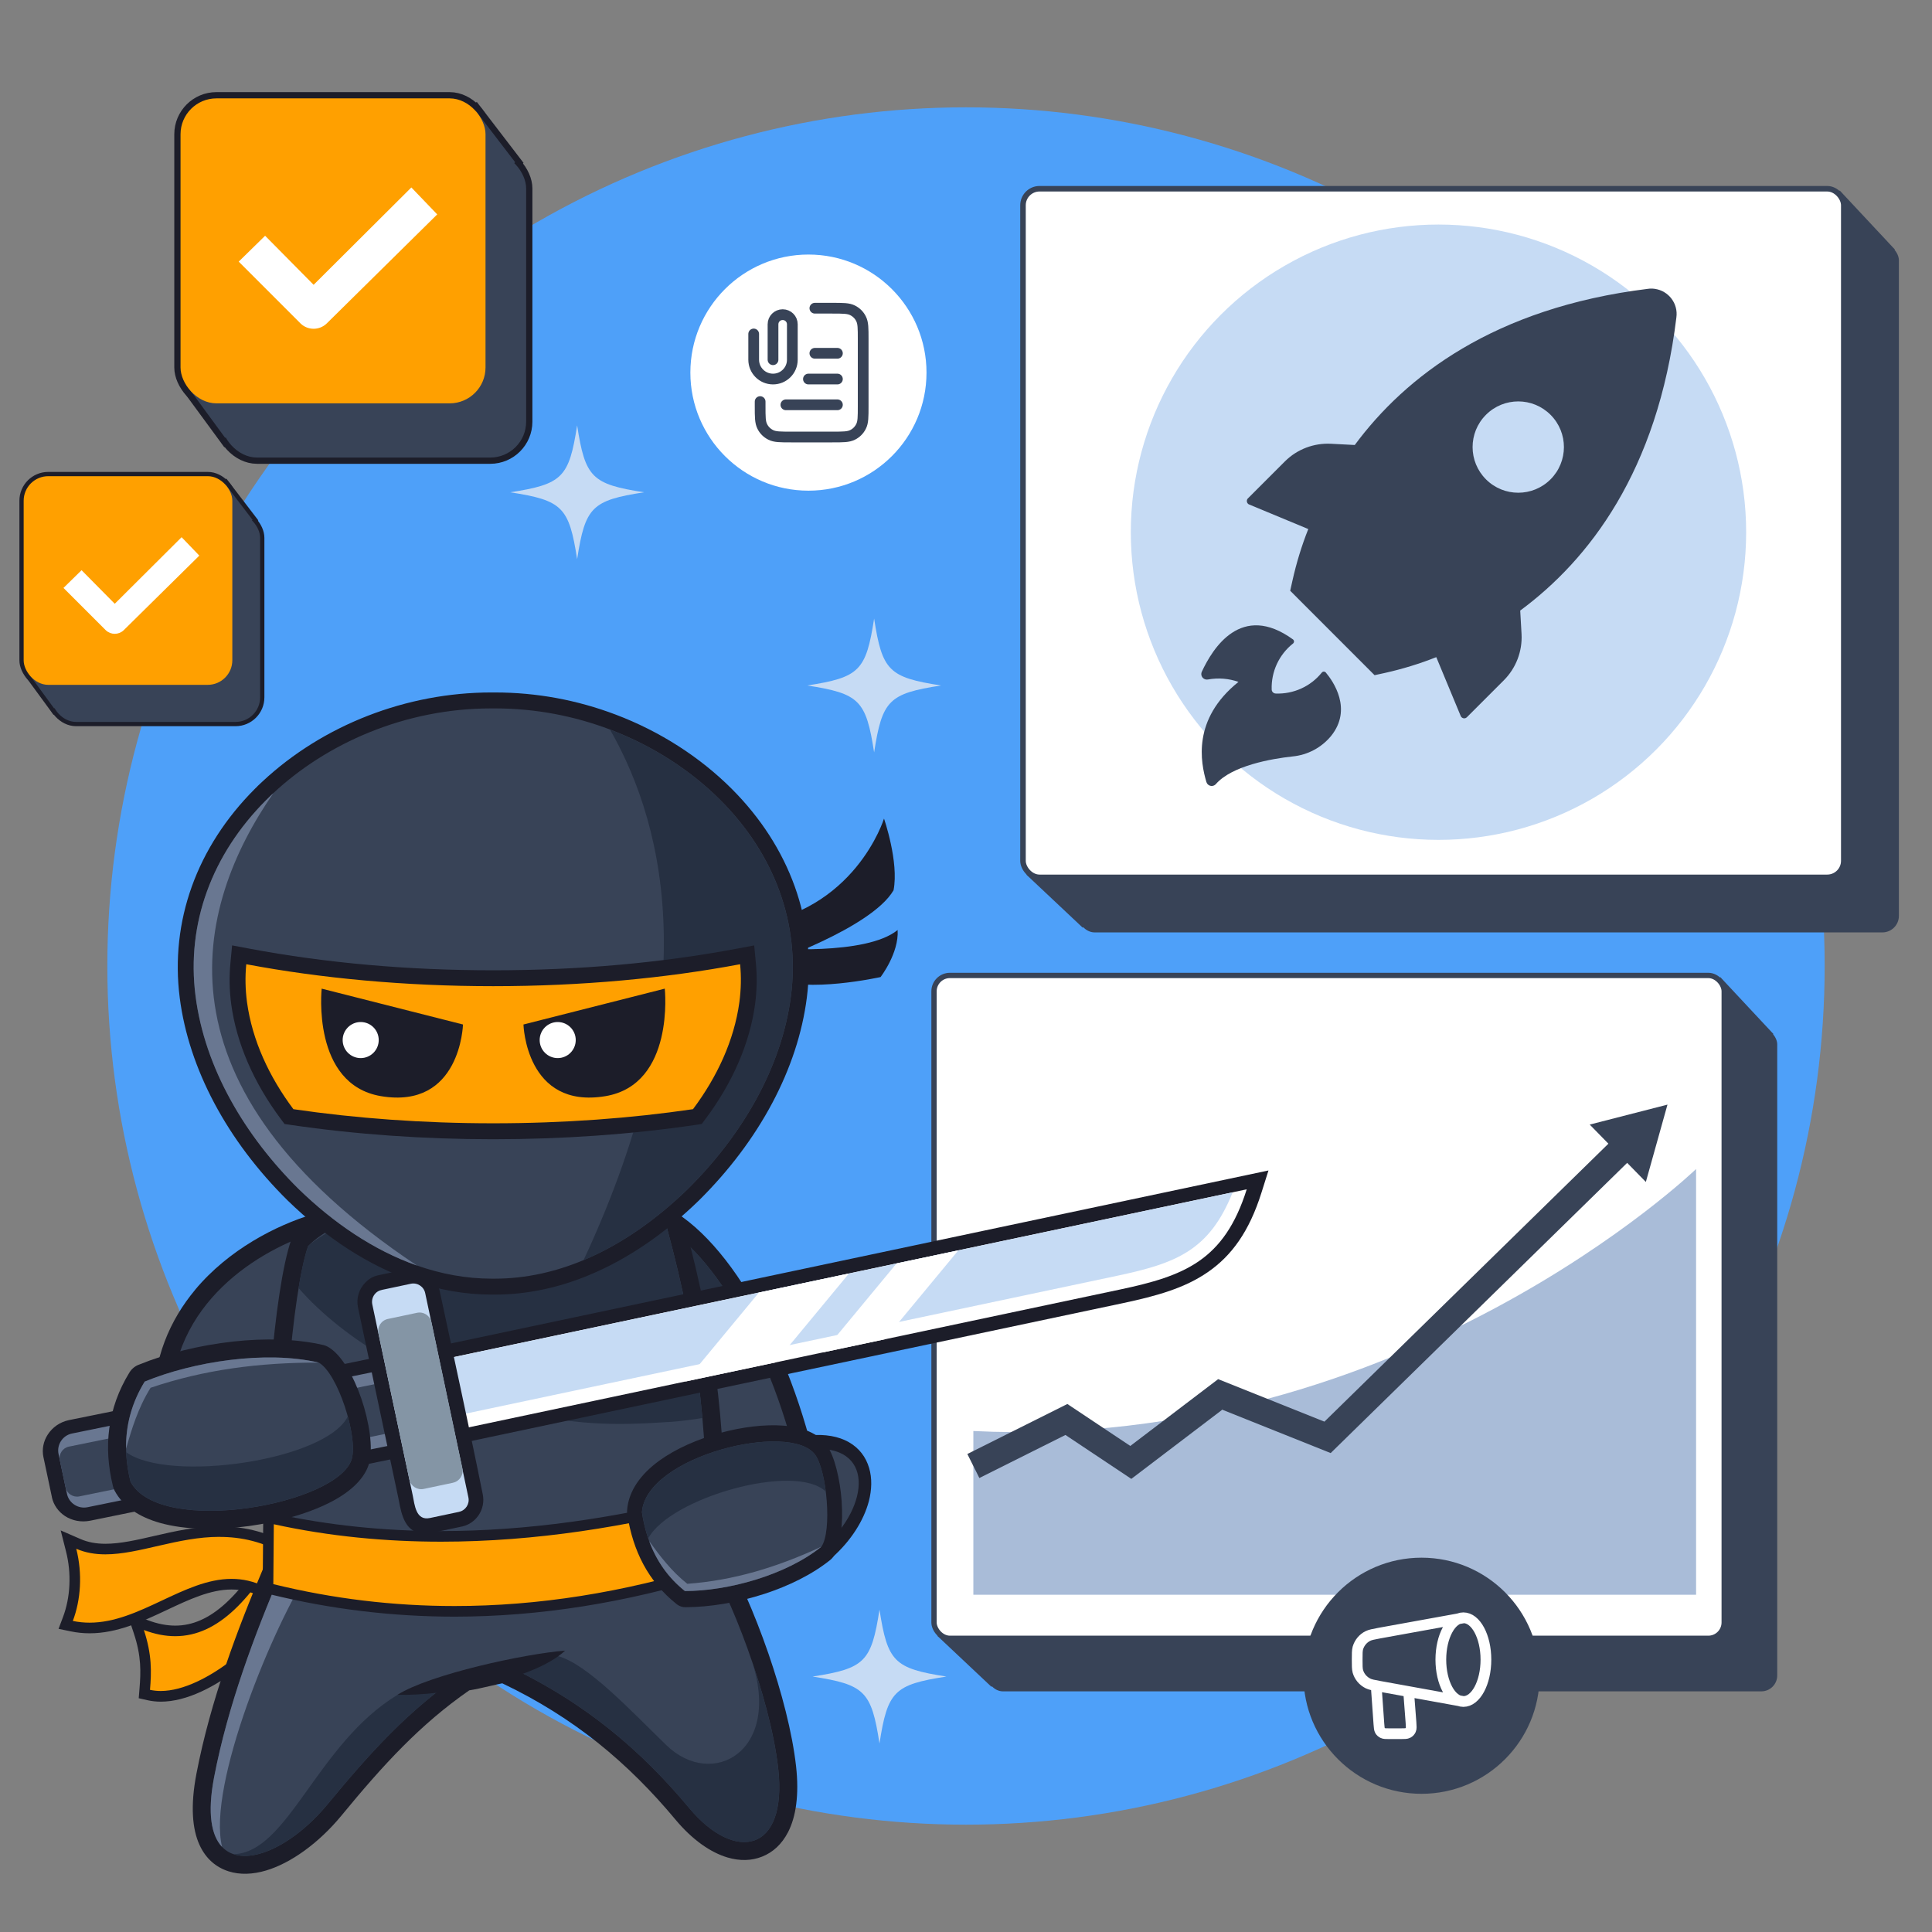 <?xml version="1.0" encoding="UTF-8"?>
<svg xmlns="http://www.w3.org/2000/svg" id="Layer_2" data-name="Layer 2" viewBox="0 0 360 360">
  <rect x="0" y="0" width="360" height="360" fill="#808080" stroke="none"/>
  <defs>
    <style>
      .cls-1, .cls-2, .cls-3, .cls-4, .cls-5, .cls-6, .cls-7, .cls-8, .cls-9, .cls-10, .cls-11, .cls-12, .cls-13, .cls-14, .cls-15, .cls-16, .cls-17 {
        stroke-width: 0px;
      }

      .cls-1, .cls-15 {
        fill: #384357;
      }

      .cls-2, .cls-10 {
        fill: #ffa000;
      }

      .cls-3 {
        fill: #697791;
      }

      .cls-3, .cls-5, .cls-6, .cls-10, .cls-11, .cls-13, .cls-14, .cls-15, .cls-17 {
        fill-rule: evenodd;
      }

      .cls-4 {
        fill: #4ea0f9;
      }

      .cls-18 {
        stroke-width: 2.33px;
      }

      .cls-18, .cls-9, .cls-19, .cls-20, .cls-21, .cls-22 {
        fill: none;
      }

      .cls-18, .cls-21 {
        stroke: #1c1d29;
      }

      .cls-6 {
        fill: #263042;
      }

      .cls-7 {
        fill: #a9bcd8;
      }

      .cls-8, .cls-11 {
        fill: #1c1d29;
      }

      .cls-19 {
        stroke-width: 5px;
      }

      .cls-19, .cls-23, .cls-24 {
        stroke-miterlimit: 10;
      }

      .cls-19, .cls-23, .cls-24, .cls-22 {
        stroke: #384357;
      }

      .cls-12, .cls-14, .cls-23, .cls-24 {
        fill: #fff;
      }

      .cls-13, .cls-16 {
        fill: #c6dbf4;
      }

      .cls-23 {
        stroke-width: .99px;
      }

      .cls-20 {
        stroke: #fff;
      }

      .cls-20, .cls-22 {
        stroke-linecap: round;
        stroke-linejoin: round;
        stroke-width: 2px;
      }

      .cls-24 {
        stroke-width: 1.03px;
      }

      .cls-21 {
        stroke-width: 1.59px;
      }

      .cls-17 {
        fill: #8495a5;
      }
    </style>
  </defs>
  <g id="Layer_2-2" data-name="Layer 2">
    <circle class="cls-4" cx="180" cy="180" r="160"></circle>
    <g>
      <rect class="cls-1" x="183.92" y="191.64" width="147.24" height="123.52" rx="2.96" ry="2.96"></rect>
      <polygon class="cls-1" points="320.56 182.08 330.45 192.67 184.74 314.31 174.65 304.81 320.56 182.08"></polygon>
      <rect class="cls-23" x="174.04" y="181.76" width="147.24" height="123.52" rx="2.96" ry="2.96"></rect>
    </g>
    <g>
      <rect class="cls-1" x="200.89" y="45.43" width="152.94" height="128.31" rx="3.08" ry="3.08"></rect>
      <polygon class="cls-1" points="342.81 35.5 353.09 46.5 201.74 172.85 191.25 162.98 342.81 35.5"></polygon>
      <rect class="cls-24" x="190.62" y="35.17" width="152.94" height="128.31" rx="3.08" ry="3.08"></rect>
    </g>
    <path class="cls-16" d="M176.35,312.4c-9.73,1.51-10.96,2.74-12.47,12.47-1.51-9.73-2.74-10.96-12.47-12.47,9.73-1.51,10.96-2.74,12.47-12.47,1.51,9.73,2.74,10.96,12.47,12.47Z"></path>
    <path class="cls-16" d="M175.35,127.73c-9.73,1.51-10.96,2.74-12.47,12.47-1.51-9.73-2.74-10.96-12.47-12.47,9.73-1.51,10.96-2.74,12.47-12.47,1.51,9.73,2.74,10.96,12.47,12.47Z"></path>
    <path class="cls-16" d="M120.01,91.73c-9.73,1.51-10.96,2.74-12.47,12.47-1.51-9.73-2.74-10.96-12.47-12.47,9.73-1.51,10.96-2.74,12.47-12.47,1.51,9.73,2.74,10.96,12.47,12.47Z"></path>
    <g>
      <g>
        <rect class="cls-18" x="41.21" y="28.43" width="56.83" height="56.83" rx="6.69" ry="6.69"></rect>
        <polygon class="cls-18" points="95.99 30.23 88.71 20.73 35.42 72.68 41.96 81.59 95.99 30.23"></polygon>
        <g>
          <rect class="cls-18" x="33.64" y="18.33" width="56.83" height="56.83" rx="6.69" ry="6.69"></rect>
          <path class="cls-18" d="M58.44,53.07l-9.04-9.14-4.92,4.82,11.55,11.55c1.35,1.28,3.47,1.28,4.82,0l20.62-20.35-4.82-5.02-18.21,18.14Z"></path>
        </g>
      </g>
      <g>
        <rect class="cls-1" x="41.21" y="28.43" width="56.83" height="56.83" rx="6.69" ry="6.69"></rect>
        <polygon class="cls-1" points="95.99 30.23 88.71 20.73 35.42 72.68 41.96 81.59 95.99 30.23"></polygon>
        <g>
          <rect class="cls-2" x="33.64" y="18.33" width="56.83" height="56.83" rx="6.69" ry="6.69"></rect>
          <path class="cls-12" d="M58.44,53.07l-9.04-9.14-4.92,4.82,11.55,11.55c1.35,1.28,3.47,1.28,4.82,0l20.62-20.35-4.82-5.02-18.21,18.14Z"></path>
        </g>
      </g>
    </g>
    <g>
      <g>
        <rect class="cls-21" x="9.59" y="95.64" width="38.88" height="38.88" rx="4.58" ry="4.58"></rect>
        <polygon class="cls-21" points="47.06 96.87 42.09 90.37 5.63 125.92 10.09 132.01 47.06 96.87"></polygon>
        <g>
          <rect class="cls-21" x="4.41" y="88.73" width="38.88" height="38.88" rx="4.58" ry="4.58"></rect>
          <path class="cls-21" d="M21.38,112.5l-6.18-6.25-3.37,3.3,7.9,7.9c.93.87,2.37.87,3.3,0l14.11-13.92-3.3-3.43-12.46,12.41Z"></path>
        </g>
      </g>
      <g>
        <rect class="cls-1" x="9.59" y="95.64" width="38.88" height="38.88" rx="4.58" ry="4.58"></rect>
        <polygon class="cls-1" points="47.06 96.87 42.09 90.37 5.63 125.92 10.09 132.01 47.06 96.87"></polygon>
        <g>
          <rect class="cls-2" x="4.41" y="88.73" width="38.88" height="38.88" rx="4.58" ry="4.58"></rect>
          <path class="cls-12" d="M21.38,112.5l-6.18-6.25-3.37,3.3,7.9,7.9c.93.87,2.37.87,3.3,0l14.11-13.92-3.3-3.43-12.46,12.41Z"></path>
        </g>
      </g>
    </g>
    <rect class="cls-9" width="360" height="360"></rect>
    <g>
      <g>
        <path class="cls-8" d="M59.37,232.96c-5.63,1.82-12.8,5.58-17.87,11.66-3.74,4.48-6.32,10.27-6.23,17.52.03,2.38,2.47,4.43,5.76,5.87,2.21.96,4.76,1.6,7.31,1.88,2.53.28,5.02.2,7.13-.29,2.49-.57,4.34-1.66,4.68-3.32,1.04-5.18,1.75-10.25,2.08-14.89.4-5.69.21-10.6-.64-14.13-.57-2.35-1.31-3.9-2.22-4.31h0ZM36.35,240.34c6.29-7.54,15.18-12.04,21.85-14.05.37-.11.77-.16,1.18-.13.38.03.73.07,1.03.13h0c3.94.81,6.44,4.22,7.7,9.41,1.02,4.24,1.27,9.84.83,16.16-.34,4.86-1.09,10.22-2.21,15.75-.94,4.66-4.77,7.41-9.75,8.55-2.85.65-6.1.77-9.34.42-3.21-.35-6.45-1.18-9.28-2.41-5.58-2.43-9.71-6.5-9.78-11.94-.12-9.06,3.11-16.29,7.78-21.89h0Z"></path>
        <path class="cls-15" d="M59.16,229.51c-10.7,3.21-27.49,13.28-27.24,32.67.15,11.71,29.3,15.8,31.52,4.77,3.92-19.44,3.22-36.92-4.28-37.44h0Z"></path>
        <path class="cls-8" d="M121.42,223.81c6.16,1.89,12.54,8.17,18.01,17.13,5.21,8.52,9.73,19.62,12.53,31.67,1.35,5.82-1.62,10.33-6.57,13.27-2.14,1.27-4.67,2.23-7.36,2.83-2.62.59-5.41.85-8.12.75-7.69-.29-14.87-3.53-16.86-10.41-1.55-5.36-2.52-11.61-2.96-17.88-.58-8.25-.25-16.63.89-23.15,1.31-7.53,3.96-13,7.9-14.14l.2-.05c.37-.1.73-.16,1.06-.18.45-.03.88.03,1.29.16h0ZM133.7,244.44c-4.34-7.1-9.05-12.12-13.35-13.88-1.02.91-1.97,4.14-2.75,8.6-1.05,6.04-1.35,13.85-.81,21.58.41,5.85,1.3,11.61,2.7,16.46,1.05,3.64,5.63,5.38,10.66,5.57,2.14.08,4.34-.13,6.41-.59,2-.45,3.87-1.15,5.42-2.07,2.48-1.47,4.01-3.54,3.44-5.99-2.63-11.34-6.86-21.73-11.71-29.67h0Z"></path>
        <path class="cls-15" d="M120.37,227c10.7,3.21,22.86,22.85,28.31,46.36,3.16,13.63-28.57,18.08-32.42,4.77-5.51-19.05-3.39-50.6,4.11-51.13h0Z"></path>
        <path class="cls-6" d="M120.37,227c7.47,2.24,15.66,12.5,21.77,26.49-3.97-3.42-8.71-.97-11.79,5.6-1.9-17.69-15.91-31.68-9.98-32.09h0Z"></path>
        <g>
          <path class="cls-10" d="M29.95,316.08c-.77,0-1.51-.08-2.21-.24l-.84-.19.07-.86c.27-3.25.38-6.31-1.1-10.75l-.65-1.97,1.95.74c1.9.72,3.75,1.09,5.49,1.09,6.81,0,12.93-5.48,19.84-17.79l.76-1.35.91,1.25c1.78,2.45,3.33,7.89,1.02,11.79-4.54,7.63-16.33,18.28-25.23,18.28Z"></path>
          <path class="cls-8" d="M53.36,286.59c1.51,2.09,3.11,7.1.97,10.7-4.48,7.54-15.98,17.8-24.38,17.8-.69,0-1.35-.07-2-.21.28-3.33.38-6.55-1.14-11.15,2.05.78,3.99,1.15,5.84,1.15,8.09,0,14.42-7.11,20.7-18.29M53.15,282.93l-1.51,2.7c-6.71,11.95-12.56,17.28-18.98,17.28-1.63,0-3.35-.34-5.14-1.02l-3.89-1.48,1.31,3.95c1.42,4.27,1.31,7.22,1.05,10.36l-.14,1.72,1.68.38c.77.17,1.59.26,2.43.26,9.61,0,21.52-11.1,26.08-18.77,2.57-4.32.92-10.13-1.07-12.87l-1.81-2.5h0Z"></path>
        </g>
        <g>
          <path class="cls-10" d="M16.69,303.35c-1.12,0-2.24-.11-3.32-.34l-1.13-.24.41-1.08c1.47-3.89,1.7-8.57.61-12.85l-.5-1.95,1.85.8c1.49.65,3.13.96,5.03.96,2.88,0,6-.72,9.29-1.48,3.81-.88,7.75-1.78,11.97-1.78,4.75,0,9.03,1.19,13.08,3.63,4.13,2.49,4.56,8.18,2.86,12.27l-.6,1.45-1.05-1.16c-3.92-4.36-7.75-6.39-12.04-6.39s-8.21,1.9-12.5,3.92c-4.44,2.09-9.03,4.25-13.96,4.25Z"></path>
          <path class="cls-8" d="M40.91,286.38c4.02,0,8.22.87,12.56,3.49,3.73,2.25,3.91,7.53,2.46,11.04-4.5-5-8.71-6.71-12.78-6.71-8.89,0-17.14,8.16-26.46,8.16-1.03,0-2.06-.1-3.12-.32,1.49-3.94,1.82-8.79.64-13.45,1.73.75,3.54,1.04,5.42,1.04,6.32,0,13.47-3.26,21.27-3.26M40.91,284.4c-4.33,0-8.33.92-12.2,1.81-3.24.75-6.31,1.45-9.07,1.45-1.76,0-3.27-.29-4.63-.88l-3.7-1.61.99,3.91c1.04,4.09.83,8.56-.57,12.26l-.82,2.17,2.27.47c1.15.24,2.33.36,3.52.36,5.15,0,9.85-2.21,14.38-4.34,4.18-1.97,8.12-3.82,12.07-3.82,4,0,7.59,1.93,11.31,6.06l2.1,2.33,1.2-2.89c1.86-4.47,1.34-10.72-3.26-13.5-4.21-2.54-8.65-3.77-13.59-3.77h0Z"></path>
        </g>
        <path class="cls-8" d="M60.36,234.01c-1.31,4.38-2.43,12.47-3.24,22.34-.9,10.98-1.39,23.97-1.31,36.46,0,.47-.09.92-.27,1.33-2.47,5.79-4.95,11.99-7.12,18.37-2.15,6.33-4,12.84-5.24,19.31-.86,4.47-.72,7.44.08,9.18.34.73.8,1.16,1.35,1.34.77.25,1.82.16,3.03-.2,3.39-1,7.38-3.94,10.75-8.02,4-4.84,7.84-9.32,11.98-13.47,4.19-4.2,8.7-8.08,13.98-11.66.57-.38,1.21-.57,1.84-.58.34,0,1.92-.37,3.46-.73,1.67-.39,3.3-.76,4.28-.82.56-.03,1.1.08,1.58.3,7.65,3.54,14.23,7.69,20.04,12.33,5.79,4.62,10.84,9.75,15.45,15.29,2.25,2.7,4.5,4.35,6.43,4.92.83.24,1.54.26,2.08.04.51-.2.97-.67,1.35-1.4.88-1.71,1.23-4.48.79-8.43-.65-5.83-2.55-12.93-4.83-19.56-2.73-7.93-5.94-15.03-8.17-18.32-.46-.68-.63-1.46-.56-2.22.36-10.21.11-19.62-.98-29.29-1.06-9.31-2.91-18.89-5.8-29.71-6.23-3.2-20.27-4.82-33.8-4.1-11.47.61-22.32,2.89-27.17,7.28h0ZM50.42,255.82c.9-10.96,2.22-19.99,3.81-24.71.16-.45.41-.88.76-1.25,5.86-6.08,18.79-9.13,32.19-9.85,15.39-.82,31.8,1.41,38.61,5.62.79.42,1.42,1.16,1.67,2.09,3.17,11.66,5.19,21.97,6.34,32.06,1.1,9.7,1.37,19.17,1.04,29.41,2.46,3.99,5.67,11.17,8.36,18.97,2.41,7.01,4.43,14.62,5.14,21,.59,5.33-.04,9.41-1.5,12.24-1.16,2.24-2.81,3.75-4.82,4.55-1.97.79-4.16.84-6.44.17-3.17-.93-6.59-3.31-9.72-7.07-4.31-5.17-9.04-9.97-14.48-14.32-5.19-4.14-11.04-7.86-17.79-11.07-.61.12-1.51.33-2.43.54-1.31.3-2.65.61-3.72.77-4.57,3.17-8.55,6.62-12.3,10.38-3.99,4-7.7,8.32-11.55,13-4.21,5.1-9.43,8.84-14.04,10.2-2.47.73-4.86.82-6.97.14-2.34-.75-4.22-2.34-5.4-4.91-1.36-2.96-1.72-7.3-.58-13.26,1.3-6.79,3.23-13.6,5.47-20.2,2.15-6.32,4.59-12.46,7.04-18.22-.05-12.61.43-25.5,1.32-36.3h0Z"></path>
        <path class="cls-15" d="M57.42,232.19c-3.05,9.01-5.11,35.63-4.96,60.63-5.02,11.73-10.03,25.1-12.57,38.36-3.92,20.44,11.33,16.91,21.11,5.06,7.86-9.52,15.1-17.61,25.24-24.49,1.4-.02,6.48-1.47,7.87-1.54,14.78,6.85,25.4,16,34.33,26.71,8.46,10.15,18.32,8.35,16.57-7.38-1.5-13.44-9.2-32.96-13.55-39.39.75-20.95-.98-38.51-7.23-61.54-11.26-7.31-55.44-8.23-66.81,3.58h0Z"></path>
        <path class="cls-3" d="M52.46,292.59v.23c-5.02,11.73-10.03,25.1-12.57,38.36-1.29,6.74-.5,10.87,1.49,12.96-2.81-11.5,9.64-41.45,16.36-51.58l-5.28.03h0Z"></path>
        <path class="cls-6" d="M43.53,345.5c4.57,1.53,11.9-2.52,17.47-9.26,6.59-7.98,12.74-14.95,20.54-21.05l-7.47.62c-15.04,9.11-20.35,29.39-30.53,29.69h0Z"></path>
        <path class="cls-6" d="M95.31,310.78c14.16,6.78,24.44,15.73,33.12,26.15,8.46,10.15,18.32,8.35,16.57-7.38-.68-6.11-2.64-13.47-4.99-20.29,5.8,17.04-7.24,24.27-15.84,15.93-6.65-6.45-14.79-15.2-20.27-16.62-2.62-.68-6.02.7-8.59,2.21h0Z"></path>
        <path class="cls-6" d="M130.88,264.23c-1.01-11.19-3.1-22.52-6.66-35.61-9.75-6.33-44.16-7.87-60.61-.51-1.92,1.22-4.88,2.78-6.2,4.08-.73,2.04-1.17,4.23-1.78,7.82,8.46,9.69,23.1,18.33,39.51,22.58,11.68,3.03,19.12,3.08,29.92,2.35,1.48-.1,3.51-.34,5.82-.71h0Z"></path>
        <g>
          <path class="cls-10" d="M84.7,300.25c-11.46,0-22.91-1.38-34-4.1l-.76-.19.11-13.16,1.19.26c9.79,2.14,20.22,3.23,30.98,3.23,15.76,0,32.68-2.32,50.29-6.9l1.33-.35-.1,1.37c-.1,1.36-.15,3.54-.2,5.65-.05,2.13-.11,4.34-.21,5.74l-.05.68-.65.2c-16.24,5.02-32.37,7.57-47.94,7.57Z"></path>
          <path class="cls-8" d="M132.75,280.34c-.19,2.77-.21,8.63-.41,11.39-16.22,5.02-32.1,7.53-47.64,7.53-11.44,0-22.7-1.36-33.77-4.08.03-3.47.06-7.69.09-11.16,10.41,2.28,20.88,3.25,31.19,3.25,17.68,0,34.9-2.87,50.54-6.93M134.92,277.73l-2.67.69c-17.53,4.56-34.36,6.87-50.04,6.87-10.69,0-21.04-1.08-30.77-3.2l-2.38-.52-.02,2.44-.04,5.51-.05,5.65v1.57s1.51.37,1.51.37c11.18,2.74,22.7,4.13,34.24,4.13,15.67,0,31.9-2.56,48.23-7.62l1.29-.4.1-1.35c.1-1.43.16-3.64.21-5.79.05-2.1.11-4.27.2-5.6l.19-2.75h0Z"></path>
        </g>
        <path class="cls-11" d="M105.3,307.57c-5.94,5.57-22.81,8.47-31.24,8.23,6.13-3.85,23.81-7.66,31.24-8.23h0Z"></path>
        <path class="cls-8" d="M152.86,285.45c2.34-2.28,3.91-4.86,4.53-7.2.32-1.21.37-2.3.11-3.17-.21-.72-.68-1.34-1.43-1.76-.82-.46-1.94-.74-3.39-.76-.32,1.18-.66,2.32-1,3.42-.73,2.42-1.42,4.7-1.56,6.42-.12,1.52.47,2.65,2.74,3.04h0ZM161.89,279.76c-.93,3.52-3.29,7.32-6.79,10.43-.44.39-1.01.6-1.62.55-6.76-.55-8.42-3.97-8.02-8.85.19-2.34.96-4.89,1.78-7.6.48-1.6.99-3.26,1.35-4.82.21-1.08,1.03-1.92,2.07-2.01,3.16-.29,5.64.21,7.48,1.25,1.96,1.11,3.21,2.79,3.81,4.83.56,1.89.51,4.03-.06,6.23h0Z"></path>
        <path class="cls-15" d="M153.63,288.15c8.49-7.54,9.4-19.21-2.74-18.11-2.03,8.74-7.1,17.31,2.74,18.11h0Z"></path>
        <path class="cls-8" d="M150.98,286.06c.44-1.02.51-3.41.34-5.97-.21-3.12-.81-6.15-1.58-7.22-.48-.67-1.94-1.06-3.94-1.22-2.89-.22-6.52.23-10.12,1.22-3.58.98-7.06,2.48-9.63,4.34-1.99,1.44-3.37,3.03-3.64,4.61.41,2.5,1.14,4.77,2.22,6.78.97,1.81,2.24,3.43,3.83,4.84,3.74-.11,8.07-.87,12.22-2.22,3.82-1.24,7.46-2.98,10.3-5.16h0ZM156.83,279.85c.28,4.06-.15,8.19-1.55,10.22-.15.21-.33.4-.53.57-3.41,2.75-7.79,4.88-12.33,6.36-4.96,1.61-10.18,2.46-14.59,2.48-.61.03-1.25-.17-1.79-.61-2.6-2.07-4.64-4.55-6.16-7.38-1.47-2.75-2.45-5.81-2.97-9.17-.06-.3-.08-.61-.06-.92.28-3.65,2.61-6.77,6.02-9.24,3.1-2.24,7.17-4.01,11.29-5.14,4.11-1.13,8.35-1.64,11.81-1.37,3.56.27,6.48,1.42,8.06,3.6,1.48,2.05,2.52,6.44,2.81,10.6h0Z"></path>
        <path class="cls-15" d="M153.06,288.2c2.02-2.93,1.01-14.11-1.18-17.13-4.54-6.27-31.46.16-32.27,10.7.91,6.1,3.46,11.08,8.01,14.7,7.95,0,18.79-2.91,25.44-8.27h0Z"></path>
        <path class="cls-3" d="M120.98,287.2c1.36,3.68,3.53,6.79,6.64,9.27,7.95,0,18.79-2.91,25.44-8.27-8.29,3.85-16.38,6.29-24.99,6.92-2.96-2.34-5.12-5.22-7.09-7.93h0Z"></path>
        <path class="cls-6" d="M153.88,277.93c-.37-2.91-1.08-5.6-1.99-6.86-4.54-6.27-31.46.16-32.27,10.7.26,1.72.64,3.35,1.17,4.89,4.04-7.56,27.34-14.22,33.09-8.72h0Z"></path>
        <path class="cls-8" d="M64.61,259.75l1.69,8.01,141.82-30.01c5.62-1.19,10.16-2.43,13.6-4.81h.01c2.5-1.73,4.55-4.16,6.22-7.75l-163.35,34.56h0ZM61.2,271.49l-3.31-15.63c59.49-12.6,118.98-25.18,178.47-37.76l-1.3,4.12c-2.29,7.28-5.57,11.76-9.98,14.81-4.33,3-9.53,4.45-15.88,5.8l-147.47,31.2-.54-2.54h0Z"></path>
        <path class="cls-14" d="M61.25,257.81l2.77,13.09,144.65-30.61c11.98-2.53,19.45-5.38,23.64-18.68l-171.06,36.19h0Z"></path>
        <path class="cls-13" d="M61.25,257.81l2.23,10.53,144.65-30.61c11.05-2.34,17.22-4.72,21.56-15.56l-168.43,35.64h0Z"></path>
        <polygon class="cls-14" points="153.34 252 164.85 249.56 178.57 232.99 167.06 235.42 153.34 252 153.34 252"></polygon>
        <polygon class="cls-14" points="127.69 257.43 144.47 253.88 158.19 237.3 141.41 240.85 127.69 257.43 127.69 257.43"></polygon>
        <path class="cls-8" d="M84.44,255.87h.01c-.32-1.5-1.24-2.74-2.46-3.54-1.31-.85-2.98-1.2-4.69-.86-16.35,3.34-48.73,9.99-64.47,13.15-1.7.36-3.07,1.36-3.93,2.69-.79,1.21-1.12,2.71-.81,4.2h0s0,.03,0,.03h.01s1.57,7.42,1.57,7.42h-.01c.32,1.5,1.24,2.74,2.46,3.54,1.31.85,2.98,1.2,4.69.86l64.42-13.15h.05,0c1.7-.37,3.08-1.37,3.93-2.69.78-1.21,1.12-2.71.82-4.2h0s0-.04,0-.04h-.01s-1.57-7.42-1.57-7.42h.01s-.01,0-.01,0h0ZM9.65,278.96h.01s-.01,0-.01,0h0Z"></path>
        <path class="cls-3" d="M81.63,256.46l1.57,7.42c.37,1.73-.75,3.47-2.48,3.82l-64.42,13.15c-1.74.35-3.45-.75-3.82-2.49l-1.57-7.42c-.37-1.73.75-3.46,2.48-3.82l64.42-13.15c1.74-.35,3.45.75,3.82,2.48h0Z"></path>
        <path class="cls-15" d="M81.88,257.66l1.06,5.01c.25,1.17-.51,2.34-1.68,2.58l-66.47,13.58c-1.17.24-2.33-.51-2.58-1.68l-1.06-5.01c-.25-1.17.51-2.34,1.68-2.58l66.47-13.58c1.17-.24,2.33.51,2.58,1.68h0Z"></path>
        <path class="cls-8" d="M86.09,284.44l-5.44,1.15c-4.34.92-5.52-2.06-6.13-4.96l-.28-1.43-7.53-35.57c-.18-.86-.14-1.71.1-2.5.23-.8.67-1.53,1.25-2.13,1.09-1.11,1.94-1.28,2.98-1.49l.23-.05h0s5.05-1.06,5.05-1.06h.08c1.19-.15,2.35.14,3.3.76,1.08.71,1.9,1.83,2.19,3.2,2.69,12.66,5.52,25.39,8.06,38.07.29,1.38-.01,2.75-.73,3.85-.68,1.04-1.74,1.83-3.02,2.14l-.12.03h0ZM79.56,280.12l4.96-1.05-7.84-37.04-4.35.92h-.02s-.18.05-.18.05l7.41,35.03.28,1.43c.06.28-.61.74-.26.66h0Z"></path>
        <path class="cls-13" d="M85.55,281.71l-5.44,1.15c-2.63.56-2.84-2.47-3.21-4.24l-7.53-35.57c-.16-.77.09-1.53.6-2.06.55-.56,1.11-.62,1.82-.77l4.76-1.01c1.22-.26,2.43.53,2.68,1.75l8.05,38.07c.26,1.22-.53,2.43-1.75,2.68h0Z"></path>
        <path class="cls-17" d="M84.4,276.29l-5.44,1.15c-1.22.26-2.43-.53-2.68-1.75l-5.76-27.23c-.26-1.22.53-2.43,1.75-2.69l5.44-1.15c1.22-.26,2.43.53,2.69,1.75l5.76,27.23c.26,1.22-.53,2.43-1.75,2.68h0Z"></path>
        <path class="cls-8" d="M61.26,251.05c2.41,1.46,4.63,5.38,6.06,9.53,1.5,4.36,2.24,9.31,1.46,12.08-.78,2.76-3.28,5.15-6.78,7.03-4.08,2.19-9.81,3.87-15.62,4.67-5.86.8-11.9.73-16.57-.59-3.82-1.08-6.85-3.02-8.45-6-.14-.27-.25-.55-.31-.83-.91-3.7-1.16-7.31-.68-10.82.48-3.59,1.71-7.05,3.75-10.38.45-.73,1.12-1.24,1.86-1.49,4.98-2.03,11.23-3.59,17.53-4.28,5.8-.63,11.69-.52,16.74.66.37.09.7.23,1,.42h0ZM60.98,262.95c-.92-2.68-2.05-5.06-3-5.91-4.18-.89-9.06-.94-13.93-.41-5.28.58-10.5,1.84-14.79,3.47-1.19,2.18-1.92,4.41-2.23,6.71-.34,2.55-.18,5.19.45,7.92.77,1.13,2.33,1.97,4.34,2.54,3.78,1.07,8.85,1.11,13.85.42,5.05-.69,9.94-2.11,13.31-3.92,1.88-1.01,3.13-1.98,3.35-2.79.41-1.44-.24-4.79-1.36-8.04h0Z"></path>
        <path class="cls-15" d="M59.4,253.9c3.57,2.02,7.31,13.83,6.15,17.93-2.41,8.49-35.71,14.58-41.23,4.27-1.64-6.61-.92-12.86,2.64-18.66,9.01-3.72,22.55-5.85,32.44-3.54h0Z"></path>
        <path class="cls-3" d="M23.49,269.95c-.07-4.36,1.04-8.54,3.47-12.51,9.01-3.72,22.55-5.85,32.44-3.54-11.07-.02-21.31,1.3-31.34,4.69-2.34,3.76-3.52,7.7-4.57,11.36h0Z"></path>
        <path class="cls-6" d="M64.81,263.93c.86,3.13,1.23,6.18.74,7.89-2.41,8.49-35.71,14.58-41.23,4.27-.46-1.86-.74-3.7-.81-5.5,7.88,5.77,37.19,1.6,41.3-6.66h0Z"></path>
      </g>
      <g>
        <path class="cls-11" d="M164.72,152.53s-5.39,17.59-25.53,19.89c.89.89,3.74,7.19,3.74,7.19,0,0,19.41-6.6,23.57-13.72,1.03-5.27-1.78-13.36-1.78-13.36Z"></path>
        <path class="cls-11" d="M143.39,176.68s17.95,1.47,23.87-3.39c.27,4.31-3.18,8.77-3.18,8.77,0,0-13.87,3.09-20.01.23.36.87-.67-5.61-.67-5.61Z"></path>
        <path class="cls-5" d="M147.38,185.55c-1.72,13.49-9.25,26.15-19.24,36.03-10.07,9.78-22.59,16.78-36.24,16.69-13.64.09-26.17-6.91-36.24-16.69-9.98-9.88-17.52-22.53-19.24-36.03-1.72-13.49,3.07-26.35,13.14-36.44,9.98-9.99,25.24-17.2,42.34-17.11,17.1-.1,32.36,7.11,42.34,17.11,10.07,10.09,14.85,22.96,13.14,36.44Z"></path>
        <g>
          <path class="cls-15" d="M91.63,239.75c-4.79,0-9.65-.85-14.43-2.53-7.86-2.76-15.45-7.66-22.57-14.58-11.05-10.93-18.03-24.03-19.68-36.9-1.75-13.78,3.06-27.16,13.56-37.68.31-.31.62-.61.94-.92h0s.47-.45.47-.45c11.03-10.28,26.21-16.18,41.63-16.18h.7c7.5,0,14.89,1.36,21.95,4.04,8.01,3.04,15.31,7.71,21.09,13.5,10.5,10.52,15.31,23.9,13.56,37.68-1.64,12.87-8.63,25.97-19.67,36.89-6.28,6.1-12.97,10.66-19.87,13.54-5.67,2.37-11.44,3.58-17.14,3.58h-.54Z"></path>
          <path class="cls-8" d="M92.26,132c7.61,0,14.85,1.45,21.42,3.94,8.06,3.06,15.11,7.69,20.57,13.16,10.07,10.09,14.85,22.96,13.14,36.44-1.72,13.49-9.26,26.15-19.24,36.03-5.75,5.58-12.3,10.26-19.4,13.23-5.25,2.2-10.81,3.46-16.57,3.46-.09,0-.18,0-.27,0-.09,0-.18,0-.27,0-4.81,0-9.47-.88-13.94-2.45-8.12-2.85-15.58-7.98-22.03-14.24-9.99-9.88-17.52-22.53-19.24-36.03-1.72-13.48,3.07-26.35,13.14-36.44.45-.45.9-.89,1.37-1.32,0,0,0,0,0,0,9.9-9.23,24.43-15.78,40.62-15.78.12,0,.23,0,.35,0,.12,0,.24,0,.35,0M92.26,129.03h-.37s-.33,0-.33,0c-15.8,0-31.34,6.04-42.64,16.58l-.94.88v.02c-.17.17-.34.33-.51.5-10.83,10.85-15.79,24.67-13.98,38.91,1.69,13.2,8.82,26.61,20.1,37.76,7.29,7.08,15.07,12.1,23.13,14.93,4.94,1.74,9.96,2.62,14.92,2.62h.29s.25,0,.25,0c5.91,0,11.87-1.24,17.72-3.69,7.07-2.96,13.91-7.61,20.32-13.84,11.29-11.17,18.43-24.58,20.12-37.78,1.81-14.25-3.15-28.07-13.98-38.92-5.94-5.94-13.41-10.73-21.62-13.84-7.23-2.74-14.79-4.13-22.47-4.13h0Z"></path>
        </g>
        <path class="cls-6" d="M147.38,185.55c-1.72,13.49-9.26,26.15-19.24,36.03-5.75,5.58-12.3,10.26-19.4,13.23,22.58-48.38,15.65-80.13,4.93-98.86,8.06,3.06,15.11,7.69,20.57,13.16,10.07,10.09,14.85,22.96,13.14,36.44Z"></path>
        <path class="cls-3" d="M77.7,235.82c-8.12-2.85-15.58-7.98-22.03-14.24-9.99-9.88-17.52-22.53-19.24-36.03-1.72-13.48,3.07-26.35,13.14-36.44.45-.45.9-.89,1.37-1.32-14.75,21.3-23.28,54.67,26.76,88.03Z"></path>
        <g>
          <path class="cls-10" d="M91.9,210.79c-12.88,0-25.48-.89-37.44-2.64l-.61-.09-.37-.49c-4.89-6.54-7.98-13.67-8.92-20.61-.34-2.48-.39-4.98-.15-7.43l.16-1.61,1.59.3c14.33,2.7,29.72,4.07,45.73,4.07s31.4-1.37,45.73-4.07l1.59-.3.16,1.61c.24,2.45.19,4.95-.15,7.43-.95,6.94-4.03,14.06-8.92,20.61l-.37.49-.61.09c-11.97,1.75-24.57,2.64-37.45,2.64Z"></path>
          <path class="cls-8" d="M137.91,179.67c.23,2.32.18,4.69-.14,7.09-.97,7.09-4.13,13.89-8.64,19.92-11.59,1.7-24.13,2.63-37.23,2.63s-25.64-.93-37.23-2.63c-4.51-6.03-7.67-12.82-8.64-19.92-.32-2.39-.37-4.76-.14-7.09,13.93,2.62,29.53,4.09,46.01,4.09s32.08-1.47,46.01-4.09M140.55,176.16l-3.19.6c-14.24,2.68-29.54,4.04-45.46,4.04s-31.22-1.36-45.46-4.04l-3.19-.6-.31,3.23c-.25,2.56-.2,5.18.15,7.77.98,7.19,4.16,14.55,9.2,21.3l.73.98,1.21.18c12.04,1.76,24.71,2.66,37.66,2.66s25.62-.89,37.66-2.66l1.21-.18.73-.98c5.04-6.74,8.22-14.11,9.2-21.29.35-2.6.4-5.22.15-7.78l-.31-3.23h0Z"></path>
        </g>
        <g>
          <g>
            <path class="cls-11" d="M97.54,190.9l26.33-6.68s1.93,17.84-11.04,20.03c-14.86,2.5-15.29-13.35-15.29-13.35Z"></path>
            <path class="cls-11" d="M86.27,190.9l-26.33-6.68s-1.93,17.84,11.04,20.03c14.86,2.5,15.29-13.35,15.29-13.35Z"></path>
          </g>
          <g>
            <circle class="cls-12" cx="103.92" cy="193.8" r="3.36"></circle>
            <circle class="cls-12" cx="67.21" cy="193.8" r="3.36"></circle>
          </g>
        </g>
      </g>
    </g>
    <g>
      <circle class="cls-12" cx="150.64" cy="69.43" r="22"></circle>
      <path class="cls-22" d="M151.84,57.43h3.24c2.02,0,3.02,0,3.79.4.68.34,1.24.89,1.57,1.57.4.77.4,1.78.4,3.79v12.48c0,2.02,0,3.02-.4,3.79-.34.68-.89,1.24-1.57,1.57-.77.4-1.78.4-3.79.4h-7.68c-2.02,0-3.02,0-3.79-.4-.68-.34-1.24-.89-1.57-1.57-.4-.77-.4-1.78-.4-3.79v-.84M156.04,70.63h-5.4M156.04,65.83h-4.2M156.04,75.43h-9.6M144.04,67.03v-6.6c0-1,.8-1.8,1.8-1.8s1.8.8,1.8,1.8v6.6c0,1.99-1.61,3.6-3.6,3.6s-3.6-1.61-3.6-3.6v-4.8"></path>
    </g>
    <circle class="cls-16" cx="268.04" cy="99.17" r="57.33"></circle>
    <path class="cls-1" d="M232.82,94.03l10.96,4.55c-1.24,3.12-2.22,6.34-2.95,9.61l-.42,1.89,15.72,15.73,1.89-.41c3.28-.73,6.49-1.71,9.61-2.95l4.55,10.96c.15.36.56.54.92.39.09-.04.17-.09.24-.16l6.87-6.87c2.27-2.27,3.47-5.39,3.31-8.59l-.25-4.41c12.72-9.4,25.6-25.87,29.1-54.62.36-2.59-1.45-4.97-4.04-5.33-.42-.06-.85-.06-1.27,0-28.74,3.54-45.23,16.42-54.62,29.1l-4.4-.23c-3.2-.17-6.32,1.01-8.59,3.26l-6.87,6.87c-.3.25-.33.7-.08,1,.08.1.19.17.31.21ZM276.9,77.28c3.33-3.32,8.71-3.31,12.03.02,3.32,3.33,3.31,8.71-.02,12.03-3.32,3.31-8.69,3.31-12.01,0-3.33-3.32-3.34-8.7-.02-12.03,0,0,.01-.01.02-.02ZM230.77,127.06c-1.82-.64-3.77-.79-5.67-.45-.34.07-.7-.03-.95-.28-.31-.31-.39-.77-.21-1.16,2.01-4.33,7.35-13.03,17.02-6,.2.18.22.48.04.68-.01.01-.02.03-.04.04-2.63,2.07-4.11,5.26-4,8.6.01.4.34.72.74.74,3.33.13,6.52-1.32,8.6-3.91.17-.21.47-.24.68-.07.03.02.05.04.07.07,1.34,1.6,5.04,6.82.95,11.85-1.79,2.15-4.35,3.51-7.13,3.78-3.97.43-11.3,1.72-14.3,5.14-.37.43-1.02.49-1.45.12-.16-.13-.27-.31-.33-.5-1.06-3.61-2.7-11.68,5.97-18.64Z"></path>
    <path class="cls-7" d="M181.37,266.65v30.51h134.67v-79.33s-54.71,52.7-134.67,48.82Z"></path>
    <g>
      <polyline class="cls-19" points="181.37 273.17 198.71 264.5 210.71 272.5 227.37 259.83 247.37 267.83 303.02 213.36"></polyline>
      <polygon class="cls-1" points="306.68 220.24 310.71 205.83 296.22 209.55 306.68 220.24"></polygon>
    </g>
    <g>
      <circle class="cls-1" cx="264.88" cy="312.25" r="22"></circle>
      <path class="cls-20" d="M272.68,317.05c2.32,0,4.2-3.49,4.2-7.8s-1.88-7.8-4.2-7.8M272.68,317.05c-2.32,0-4.2-3.49-4.2-7.8s1.88-7.8,4.2-7.8M272.68,317.05l-15.67-2.84c-1.1-.2-1.67-.31-2.11-.53-.92-.46-1.6-1.27-1.88-2.24-.13-.49-.13-1.06-.13-2.18s0-1.69.13-2.18c.29-.97.96-1.79,1.88-2.24.44-.22,1.01-.32,2.11-.53l15.67-2.84M256.47,314.65l.47,6.61c.05.64.07.95.2,1.19.12.2.3.37.53.48.24.12.55.12,1.19.12h2.14c.72,0,1.08,0,1.34-.14.24-.12.42-.32.53-.56.13-.29.1-.64.05-1.36l-.44-5.74"></path>
    </g>
  </g>
</svg>
